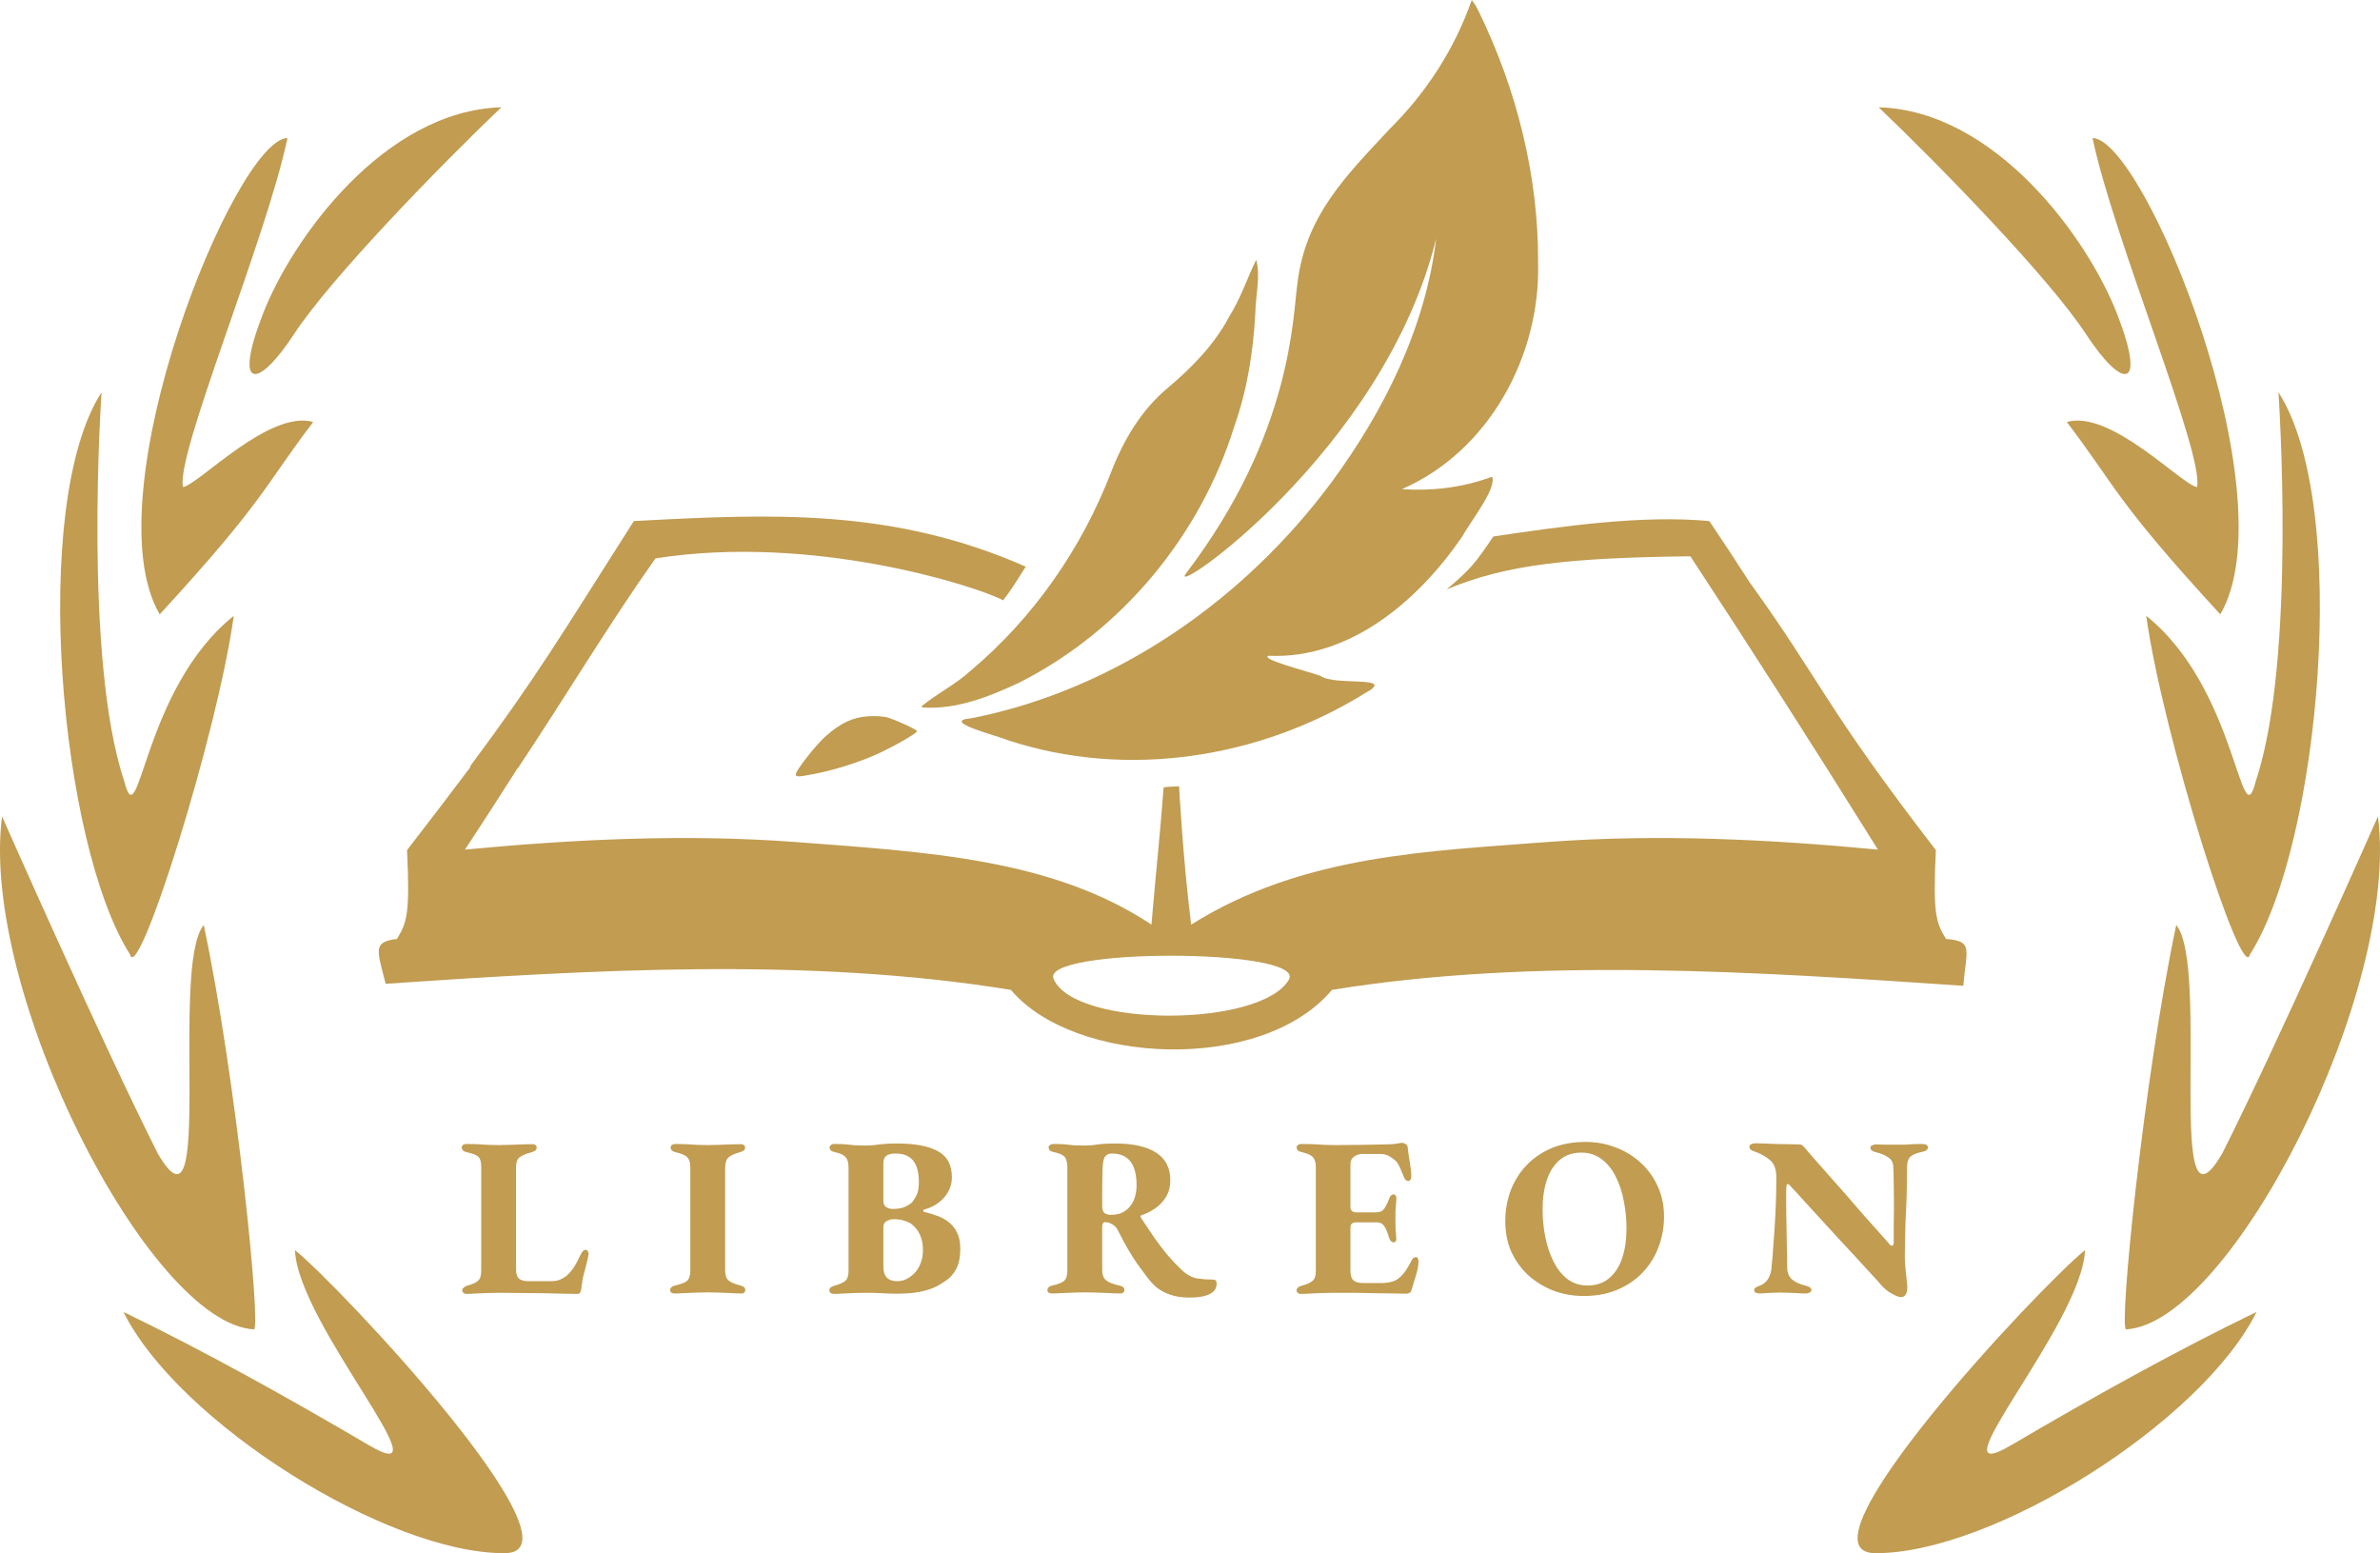 <?xml version="1.0" encoding="UTF-8" standalone="no"?>
<!-- Created with Inkscape (http://www.inkscape.org/) -->

<svg
   width="410.18mm"
   height="267.629mm"
   viewBox="0 0 410.18 267.629"
   version="1.1"
   id="svg1"
   xml:space="preserve"
   inkscape:version="1.4.2 (ebf0e940, 2025-05-08)"
   sodipodi:docname="badge3.svg"
   inkscape:export-filename="badge3.png"
   inkscape:export-xdpi="96"
   inkscape:export-ydpi="96"
   xmlns:inkscape="http://www.inkscape.org/namespaces/inkscape"
   xmlns:sodipodi="http://sodipodi.sourceforge.net/DTD/sodipodi-0.dtd"
   xmlns="http://www.w3.org/2000/svg"
   xmlns:svg="http://www.w3.org/2000/svg"><sodipodi:namedview
     id="namedview1"
     pagecolor="#ffffff"
     bordercolor="#000000"
     borderopacity="0.25"
     inkscape:showpageshadow="2"
     inkscape:pageopacity="0.0"
     inkscape:pagecheckerboard="0"
     inkscape:deskcolor="#d1d1d1"
     inkscape:document-units="mm"
     inkscape:zoom="0.31779878"
     inkscape:cx="1066.7127"
     inkscape:cy="-193.51868"
     inkscape:window-width="1968"
     inkscape:window-height="1186"
     inkscape:window-x="2495"
     inkscape:window-y="92"
     inkscape:window-maximized="0"
     inkscape:current-layer="layer1" /><defs
     id="defs1"><linearGradient
       id="linearGradient24"
       x1="94.188"
       x2="142.55"
       y1="194.5"
       y2="135.25"
       gradientUnits="userSpaceOnUse"
       gradientTransform="translate(3.359,117.539)"><stop
         stop-color="#09385e"
         offset="0"
         id="stop3" /><stop
         stop-color="#1a82c1"
         offset="1"
         id="stop4" /></linearGradient><linearGradient
       id="linearGradient21"
       x1="67.336"
       x2="103.75"
       y1="174.5"
       y2="125.05"
       gradientUnits="userSpaceOnUse"
       gradientTransform="translate(3.359,117.539)"><stop
         stop-color="#c07624"
         offset="0"
         id="stop1" /><stop
         stop-color="#f9b729"
         offset="1"
         id="stop2" /></linearGradient></defs><g
     inkscape:label="Layer 1"
     inkscape:groupmode="layer"
     id="layer1"
     transform="translate(-113.254,-302.14)"><path
       id="path21"
       style="display:inline;fill:#c19c51;fill-opacity:1;stroke-width:1"
       d="m 370.624,394.58 c -3.202,4.749 -3.997,5.675 -8.044,9.118 10.3,-4.313 21.193,-5.439 41.999,-5.706 10.238,15.607 20.715,31.935 32.328,50.547 -18.748,-1.782 -37.776,-2.711 -56.637,-1.334 -20.859,1.624 -42.508,2.196 -61.727,14.257 -1.387,-10.936 -2.085,-23.827 -2.085,-23.827 0,0 -2.864,0.087 -2.666,0.215 -0.719,9.442 -0.975,10.743 -2.092,23.606 -17.202,-11.379 -38.641,-12.503 -61.679,-14.251 -18.861,-1.377 -37.888,-0.448 -56.637,1.334 3.45,-5.213 6.376,-9.815 9.1,-14.073 l 0.055,0.001 c 8.207,-12.311 15.58,-24.679 23.681,-36.107 27.12,-4.28 55.283,4.766 59.92,7.22 1.445,-1.913 1.56,-2.116 3.892,-5.804 -22.856,-10.032 -43.476,-9.152 -67.543,-7.846 -12.738,20.017 -16.795,26.913 -28.275,42.33 l 0.151,0.004 c -3.012,4.033 -6.615,8.731 -10.961,14.361 0.533,11.066 -0.035,12.487 -1.745,15.312 -4.259,0.511 -3.384,1.947 -1.942,7.721 35.276,-2.382 72.719,-4.658 107.765,1.053 10.726,12.824 43.115,14.516 55.328,0 35.046,-5.711 73.529,-3.091 108.805,-0.709 0.529,-6.306 1.795,-7.698 -2.982,-8.065 -1.71,-2.825 -2.278,-4.246 -1.745,-15.312 -19.221,-24.902 -19.664,-28.904 -32.104,-46.156 -2.275,-3.554 -4.594,-7.065 -6.94,-10.54 -11.582,-1.097 -25.49,0.918 -37.218,2.65 z m -35.195,76.293 c -4.681,8.37 -36.911,8.362 -40.57,-5e-5 -2.631,-5.424 43.177,-5.376 40.57,5e-5 z"
       sodipodi:nodetypes="ccccccccccccccccccccccccccccccccc" /><path
       style="display:none;fill:#c1da51;fill-opacity:1;stroke-width:1"
       d="m 388.017,386.184 c -4.571,0.025 -9.165,0.16 -13.712,0.514 -3.202,2.351 -6.807,4.457 -10.854,6.161 6.675,-1.383 13.635,-2.173 20.628,-2.403 1.993,-0.072 4.069,-0.104 6.097,-0.104 5.566,0.021 11.092,0.281 16.627,0.713 9.404,7.857 19.186,15.522 28.373,23.491 -18.748,-1.601 -37.776,-2.436 -56.637,-1.199 -13.096,0.893 -26.212,2.87 -37.897,6.949 -7.792,2.735 -14.831,6.454 -20.243,11.045 -1.117,-11.556 -1.374,-12.725 -2.092,-21.207 0.198,-0.114 -2.666,-0.193 -2.666,-0.193 0,0 -0.698,11.58 -2.085,21.405 -7.241,-6.147 -17.351,-10.685 -28.345,-13.496 -12.463,-3.224 -25.883,-4.539 -39.211,-4.955 -15.781,-0.481 -31.586,0.312 -47.23,1.651 9.182,-7.971 18.971,-15.633 28.373,-23.491 5.534,-0.432 11.064,-0.692 16.629,-0.713 9.983,-0.029 19.945,0.865 29.366,3.091 3.061,0.717 6.031,1.561 8.921,2.507 1.4e-4,5e-5 3.8e-4,-5e-5 5.2e-4,0 1.014,-0.461 2.04,-0.91 3.048,-1.375 1.144,-0.549 2.259,-1.122 3.346,-1.716 -4.759,-1.724 -9.726,-3.189 -14.936,-4.244 -8.196,-1.707 -16.82,-2.311 -25.39,-2.407 -7.949,-0.098 -15.893,0.154 -23.833,0.365 -9.129,6.626 -17.538,13.664 -25.774,20.77 -5.236,4.466 -10.603,8.867 -16.252,13.121 2.395,1.322 3.304,3.448 3.202,5.437 -0.053,3.149 -1.555,6.297 -3.247,9.23 -2.963,5.051 -6.883,9.822 -11.277,14.38 -0.475,0.269 -0.393,0.884 0.346,0.871 7.004,-0.421 14.025,-0.779 21.039,-1.146 13.234,-0.657 26.466,-1.238 39.744,-1.292 10.828,-0.031 21.609,0.416 32.378,1.13 8.258,0.526 16.494,1.121 24.747,1.695 3.243,3.947 9.205,6.742 15.726,7.961 8.223,1.592 17.198,1.215 25.227,-0.679 5.738,-1.372 11.228,-3.686 14.46,-7.158 0.356,-0.289 1.164,-0.124 1.699,-0.234 15.293,-1.039 30.578,-2.284 45.941,-2.628 18.569,-0.367 37.092,0.583 55.588,1.527 5.343,0.28 10.684,0.583 16.026,0.873 -5.259,-5.401 -9.983,-11.075 -13.171,-17.146 -1.391,-2.692 -2.424,-5.534 -2.192,-8.34 0.162,-1.593 1.101,-3.315 3.049,-4.404 -0.644,-0.842 -1.792,-1.453 -2.654,-2.196 -11.233,-8.61 -21.062,-17.956 -32.312,-26.555 -2.275,-1.759 -4.594,-3.497 -6.94,-5.216 -7.208,-0.18 -14.417,-0.424 -21.633,-0.387 z"
       id="path20"
       sodipodi:nodetypes="sccccccccccccccccccscccccccccccccccccccccccccccccss" /><path
       style="fill:#c19c51;fill-opacity:1;stroke-width:1"
       d="m 366.904,302.14 c -2.924,8.362 -7.801,15.94 -14.104,22.18 -7.629,8.185 -14.52,14.976 -15.931,26.582 -0.852,5.75 -0.831,25.894 -19.206,50.035 -3.631,4.77 34.135,-21.005 43.116,-57.74 -1.824,15.337 -8.952,29.693 -18.03,42.023 -14.994,20.227 -37.163,35.765 -62.049,40.678 -5.731,0.491 4.68,3.079 6.299,3.802 20.386,6.706 43.29,3.146 61.407,-8.057 6,-3.231 -5.233,-1.205 -7.56,-3.04 -1.94,-0.715 -10.552,-2.886 -8.961,-3.465 13.999,0.622 25.787,-9.498 33.279,-20.406 1.761,-3.098 6.045,-8.403 5.253,-10.454 -4.957,1.859 -10.303,2.5 -15.571,2.15 15.003,-6.499 23.926,-22.996 23.49,-39.026 0.082,-14.98 -3.72,-29.952 -10.275,-43.387 l -0.529,-0.99 -0.627,-0.884 z"
       id="path3" /><path
       style="fill:#c19c51;fill-opacity:1;stroke-width:1"
       d="m 272.065,423.853 c 2.684,-2.215 5.912,-3.784 8.503,-6.166 10.794,-9.077 19.079,-20.986 24.146,-34.1 2.139,-5.57 5.246,-10.854 9.911,-14.697 4.117,-3.498 7.953,-7.404 10.49,-12.222 1.944,-3.06 3.053,-6.549 4.641,-9.76 0.781,2.745 -0.113,6.245 -0.162,9.282 -0.351,6.591 -1.395,13.145 -3.605,19.387 -5.835,18.822 -19.397,35.258 -37.071,44.187 -5.19,2.418 -10.861,4.699 -16.68,4.274 z"
       id="path2" /><path
       style="fill:#c19c51;fill-opacity:1;stroke-width:1"
       d="m 250.412,435.557 c 0,-0.661 3.402,-5.004 5.116,-6.532 2.571,-2.292 4.745,-3.311 7.387,-3.464 1.312,-0.076 2.678,0.013 3.344,0.226 1.663,0.524 5.043,2.09 5.043,2.337 0,0.339 -3.658,2.456 -6.673,3.863 -3.011,1.405 -7.563,2.848 -11.124,3.528 -2.791,0.532 -3.093,0.536 -3.093,0.04 z"
       id="path26" /><path
       d="m 488.321,461.529 c 5.867,7.228 -1.979,56.49 7.943,39.33 9.51,-18.857 26.816,-58.04 26.816,-58.04 3.905,30.145 -25.397,87.384 -43.396,88.388 -1.318,0.073 3.057,-43.468 8.636,-69.678 z m -5.18,-53.278 c 15.795,12.644 16.253,38.836 18.885,28.483 7.097,-21.15 3.906,-66.996 3.906,-66.996 12.475,19.283 7.15,77.998 -4.905,96.854 -1.314,5.529 -15.004,-37.693 -17.885,-58.341 z m -13.688,-33.401 c 7.619,-2.148 19.768,10.816 22.439,11.219 1.352,-5.469 -14.44,-42.989 -18.001,-60.151 9.039,0.225 33.91,61.662 22.021,82.084 -18.203,-19.791 -17.883,-21.887 -26.459,-33.152 z m -32.422,-54.224 c 20.098,0.586 36.051,22.528 41.145,35.738 5.094,13.21 0.808,12.869 -5.437,3.317 -6.245,-9.552 -25.164,-29.009 -35.708,-39.055 z"
       style="fill:#c19c51;fill-opacity:1;stroke-width:1"
       id="path33"
       sodipodi:nodetypes="cccsccccccccccccssc" /><path
       style="font-weight:bold;font-size:39.064px;line-height:1.8;font-family:'EB Garamond';-inkscape-font-specification:'EB Garamond Bold';text-align:center;letter-spacing:13.229px;text-anchor:middle;fill:#c19c51;stroke-width:0.1;stroke-linecap:round;paint-order:markers stroke fill"
       d="m 193.731,525.099 c -0.26,0 -0.468,-0.065 -0.624,-0.196 -0.13,-0.104 -0.195,-0.235 -0.195,-0.392 0,-0.183 0.078,-0.339 0.234,-0.47 0.156,-0.157 0.351,-0.274 0.585,-0.352 0.883,-0.235 1.507,-0.509 1.871,-0.822 0.39,-0.313 0.585,-0.874 0.585,-1.684 v -17.932 c 0,-0.574 -0.065,-1.018 -0.195,-1.331 -0.13,-0.313 -0.377,-0.561 -0.741,-0.744 -0.364,-0.183 -0.896,-0.352 -1.598,-0.509 -0.546,-0.131 -0.818,-0.405 -0.818,-0.822 0,-0.183 0.078,-0.326 0.234,-0.431 0.156,-0.104 0.338,-0.157 0.546,-0.157 0.598,0 1.221,0.013 1.871,0.039 0.676,0.026 1.325,0.065 1.949,0.117 0.65,0.026 1.234,0.039 1.754,0.039 0.546,0 1.156,-0.013 1.832,-0.039 0.676,-0.026 1.364,-0.052 2.066,-0.078 0.728,-0.026 1.377,-0.039 1.949,-0.039 0.234,0 0.403,0.052 0.507,0.157 0.13,0.078 0.195,0.209 0.195,0.392 0,0.261 -0.078,0.444 -0.234,0.548 -0.13,0.104 -0.325,0.196 -0.585,0.274 -1.065,0.287 -1.793,0.6 -2.183,0.94 -0.364,0.313 -0.546,0.861 -0.546,1.644 v 17.618 c 0,0.731 0.156,1.253 0.468,1.566 0.338,0.313 0.883,0.47 1.637,0.47 h 3.976 c 0.572,0 1.078,-0.091 1.52,-0.274 0.468,-0.209 0.883,-0.47 1.247,-0.783 0.442,-0.418 0.831,-0.887 1.169,-1.409 0.338,-0.548 0.637,-1.109 0.896,-1.684 0.26,-0.522 0.455,-0.861 0.585,-1.018 0.156,-0.157 0.312,-0.235 0.468,-0.235 0.208,0 0.351,0.091 0.429,0.274 0.078,0.183 0.117,0.352 0.117,0.509 0,0.052 -0.026,0.17 -0.078,0.352 -0.052,0.183 -0.078,0.326 -0.078,0.431 -0.182,0.757 -0.351,1.423 -0.507,1.997 -0.156,0.548 -0.286,1.083 -0.39,1.605 -0.078,0.496 -0.156,1.057 -0.234,1.684 -0.026,0.183 -0.091,0.352 -0.195,0.509 -0.078,0.157 -0.221,0.235 -0.429,0.235 -0.546,0 -1.338,-0.013 -2.378,-0.039 -1.039,-0.026 -2.209,-0.052 -3.508,-0.078 -1.273,0 -2.585,-0.013 -3.937,-0.039 -1.325,-0.026 -2.559,-0.039 -3.703,-0.039 -0.546,0 -1.169,0.013 -1.871,0.039 -0.702,0.026 -1.39,0.052 -2.066,0.078 -0.65,0.052 -1.182,0.078 -1.598,0.078 z m 35.805,-0.078 c -0.208,0 -0.39,-0.039 -0.546,-0.117 -0.156,-0.104 -0.234,-0.248 -0.234,-0.431 0,-0.418 0.273,-0.692 0.819,-0.822 0.987,-0.209 1.676,-0.47 2.066,-0.783 0.39,-0.339 0.585,-0.927 0.585,-1.762 v -17.775 c 0,-0.835 -0.169,-1.423 -0.507,-1.762 -0.338,-0.365 -1.026,-0.666 -2.066,-0.9 -0.546,-0.131 -0.818,-0.405 -0.818,-0.822 0,-0.183 0.078,-0.326 0.234,-0.431 0.156,-0.104 0.338,-0.157 0.546,-0.157 0.598,0 1.221,0.013 1.871,0.039 0.676,0.026 1.325,0.065 1.949,0.117 0.65,0.026 1.247,0.039 1.793,0.039 0.52,0 1.104,-0.013 1.754,-0.039 0.676,-0.026 1.351,-0.052 2.027,-0.078 0.702,-0.026 1.338,-0.039 1.91,-0.039 0.234,0 0.416,0.052 0.546,0.157 0.13,0.078 0.195,0.209 0.195,0.392 0,0.261 -0.078,0.444 -0.234,0.548 -0.13,0.104 -0.338,0.196 -0.624,0.274 -1.039,0.287 -1.728,0.613 -2.066,0.979 -0.338,0.339 -0.507,0.914 -0.507,1.723 v 17.697 c 0,0.757 0.182,1.318 0.546,1.684 0.39,0.339 1.091,0.639 2.105,0.9 0.26,0.078 0.455,0.17 0.585,0.274 0.156,0.104 0.234,0.274 0.234,0.509 0,0.183 -0.065,0.326 -0.195,0.431 -0.104,0.104 -0.273,0.157 -0.507,0.157 -0.572,0 -1.208,-0.026 -1.91,-0.078 -0.702,-0.026 -1.39,-0.052 -2.066,-0.078 -0.676,-0.026 -1.273,-0.039 -1.793,-0.039 -0.546,0 -1.143,0.013 -1.793,0.039 -0.65,0.026 -1.312,0.052 -1.988,0.078 -0.676,0.052 -1.312,0.078 -1.91,0.078 z m 27.426,0.078 c -0.234,0 -0.429,-0.065 -0.585,-0.196 -0.13,-0.104 -0.195,-0.235 -0.195,-0.392 0,-0.392 0.286,-0.666 0.857,-0.822 0.883,-0.235 1.507,-0.509 1.871,-0.822 0.39,-0.313 0.585,-0.887 0.585,-1.723 v -17.814 c 0,-0.835 -0.169,-1.436 -0.507,-1.801 -0.338,-0.392 -0.961,-0.679 -1.871,-0.861 -0.338,-0.078 -0.572,-0.183 -0.702,-0.313 -0.13,-0.157 -0.195,-0.326 -0.195,-0.509 0,-0.157 0.078,-0.287 0.234,-0.392 0.156,-0.131 0.351,-0.196 0.585,-0.196 0.831,0 1.52,0.026 2.066,0.078 0.546,0.052 1.052,0.104 1.52,0.157 0.494,0.026 1.065,0.039 1.715,0.039 0.598,0 1.143,-0.026 1.637,-0.078 0.494,-0.078 1.039,-0.144 1.637,-0.196 0.624,-0.052 1.377,-0.078 2.261,-0.078 3.092,0 5.431,0.444 7.016,1.331 1.611,0.861 2.417,2.362 2.417,4.502 0,0.809 -0.182,1.579 -0.546,2.31 -0.364,0.705 -0.831,1.292 -1.403,1.762 -0.416,0.365 -0.857,0.666 -1.325,0.9 -0.442,0.235 -0.948,0.431 -1.52,0.587 -0.104,0.026 -0.156,0.091 -0.156,0.196 0,0.104 0.052,0.17 0.156,0.196 0.676,0.157 1.377,0.365 2.105,0.626 0.728,0.235 1.403,0.587 2.027,1.057 0.65,0.47 1.156,1.083 1.52,1.84 0.39,0.731 0.585,1.67 0.585,2.819 0,1.462 -0.234,2.623 -0.702,3.485 -0.442,0.835 -0.987,1.475 -1.637,1.918 -0.624,0.444 -1.208,0.809 -1.754,1.096 -0.857,0.418 -1.832,0.731 -2.923,0.94 -1.091,0.209 -2.391,0.313 -3.898,0.313 -0.857,0 -1.728,-0.026 -2.611,-0.078 -0.857,-0.052 -1.767,-0.078 -2.728,-0.078 -0.546,0 -1.143,0.013 -1.793,0.039 -0.65,0.026 -1.299,0.052 -1.949,0.078 -0.624,0.052 -1.221,0.078 -1.793,0.078 z m 10.913,-2.192 c 0.78,0 1.507,-0.235 2.183,-0.705 0.702,-0.47 1.247,-1.096 1.637,-1.879 0.416,-0.809 0.624,-1.723 0.624,-2.741 0,-0.887 -0.117,-1.631 -0.351,-2.232 -0.208,-0.6 -0.468,-1.083 -0.78,-1.449 -0.286,-0.365 -0.559,-0.639 -0.818,-0.822 -0.208,-0.183 -0.585,-0.365 -1.13,-0.548 -0.52,-0.209 -1.169,-0.313 -1.949,-0.313 -0.442,0 -0.857,0.117 -1.247,0.352 -0.364,0.209 -0.546,0.522 -0.546,0.94 v 6.891 c 0,0.861 0.208,1.501 0.624,1.918 0.416,0.392 1,0.587 1.754,0.587 z m -0.818,-12.45 c 0.624,0 1.195,-0.065 1.715,-0.196 0.52,-0.157 1.052,-0.444 1.598,-0.861 0.182,-0.183 0.429,-0.548 0.741,-1.096 0.338,-0.574 0.507,-1.396 0.507,-2.467 0,-1.096 -0.143,-2.01 -0.429,-2.741 -0.286,-0.731 -0.728,-1.279 -1.325,-1.644 -0.572,-0.365 -1.338,-0.548 -2.3,-0.548 -0.728,0 -1.26,0.144 -1.598,0.431 -0.312,0.261 -0.468,0.666 -0.468,1.214 v 6.538 c 0,0.522 0.182,0.887 0.546,1.096 0.364,0.183 0.702,0.274 1.013,0.274 z m 51.201,15.269 c -1.325,0 -2.442,-0.17 -3.352,-0.509 -0.909,-0.313 -1.689,-0.731 -2.339,-1.253 -0.624,-0.548 -1.182,-1.161 -1.676,-1.84 -0.572,-0.757 -1.13,-1.514 -1.676,-2.271 -0.52,-0.757 -1.039,-1.579 -1.559,-2.467 -0.52,-0.887 -1.065,-1.905 -1.637,-3.054 -0.26,-0.574 -0.611,-0.979 -1.052,-1.214 -0.234,-0.157 -0.468,-0.261 -0.702,-0.313 -0.234,-0.052 -0.442,-0.078 -0.624,-0.078 -0.13,0 -0.234,0.078 -0.312,0.235 -0.078,0.131 -0.117,0.313 -0.117,0.548 v 7.478 c 0,0.809 0.221,1.396 0.663,1.762 0.442,0.365 1.208,0.666 2.3,0.9 0.286,0.052 0.494,0.144 0.624,0.274 0.156,0.104 0.234,0.274 0.234,0.509 0,0.183 -0.065,0.326 -0.195,0.431 -0.13,0.104 -0.312,0.157 -0.546,0.157 -0.572,0 -1.234,-0.026 -1.988,-0.078 -0.728,-0.026 -1.455,-0.052 -2.183,-0.078 -0.728,-0.026 -1.351,-0.039 -1.871,-0.039 -0.546,0 -1.143,0.013 -1.793,0.039 -0.65,0.026 -1.325,0.052 -2.027,0.078 -0.676,0.052 -1.299,0.078 -1.871,0.078 -0.208,0 -0.39,-0.039 -0.546,-0.117 -0.156,-0.104 -0.234,-0.248 -0.234,-0.431 0,-0.418 0.273,-0.692 0.819,-0.822 0.987,-0.209 1.663,-0.47 2.027,-0.783 0.39,-0.339 0.585,-0.94 0.585,-1.801 V 503.487 c 0,-0.626 -0.065,-1.122 -0.195,-1.488 -0.104,-0.365 -0.325,-0.639 -0.663,-0.822 -0.338,-0.209 -0.831,-0.378 -1.481,-0.509 -0.338,-0.078 -0.572,-0.183 -0.702,-0.313 -0.13,-0.157 -0.195,-0.326 -0.195,-0.509 0,-0.157 0.078,-0.287 0.234,-0.392 0.156,-0.131 0.364,-0.196 0.624,-0.196 0.831,0 1.507,0.026 2.027,0.078 0.546,0.052 1.052,0.104 1.52,0.157 0.494,0.026 1.065,0.039 1.715,0.039 0.598,0 1.117,-0.026 1.559,-0.078 0.468,-0.078 0.987,-0.144 1.559,-0.196 0.598,-0.052 1.351,-0.078 2.261,-0.078 3.04,0 5.379,0.522 7.016,1.566 1.637,1.044 2.455,2.623 2.455,4.737 0,1.175 -0.26,2.166 -0.78,2.976 -0.494,0.783 -1.13,1.436 -1.91,1.958 -0.754,0.496 -1.52,0.874 -2.3,1.135 -0.104,0.026 -0.156,0.091 -0.156,0.196 0.026,0.078 0.065,0.17 0.117,0.274 0.78,1.148 1.533,2.271 2.261,3.367 0.754,1.07 1.52,2.075 2.3,3.015 0.78,0.914 1.585,1.762 2.417,2.545 0.883,0.835 1.78,1.331 2.689,1.488 0.935,0.131 1.858,0.196 2.767,0.196 0.39,0 0.585,0.235 0.585,0.705 0,0.574 -0.208,1.044 -0.624,1.409 -0.39,0.339 -0.935,0.587 -1.637,0.744 -0.702,0.157 -1.507,0.235 -2.417,0.235 z m -13.564,-14.251 c 0.987,0 1.806,-0.222 2.455,-0.666 0.65,-0.444 1.143,-1.044 1.481,-1.801 0.338,-0.783 0.507,-1.67 0.507,-2.662 0,-1.201 -0.156,-2.206 -0.468,-3.015 -0.312,-0.809 -0.78,-1.409 -1.403,-1.801 -0.624,-0.418 -1.429,-0.626 -2.417,-0.626 -0.572,0 -0.987,0.235 -1.247,0.705 -0.234,0.444 -0.351,1.409 -0.351,2.897 -0.026,0.6 -0.039,1.357 -0.039,2.271 v 3.25 c 0,0.522 0.13,0.9 0.39,1.135 0.286,0.209 0.65,0.313 1.091,0.313 z m 32.843,13.625 c -0.26,0 -0.468,-0.065 -0.624,-0.196 -0.13,-0.104 -0.195,-0.235 -0.195,-0.392 0,-0.392 0.286,-0.666 0.857,-0.822 0.883,-0.235 1.507,-0.509 1.871,-0.822 0.39,-0.313 0.585,-0.887 0.585,-1.723 v -17.814 c 0,-0.835 -0.169,-1.436 -0.507,-1.801 -0.338,-0.365 -0.974,-0.653 -1.91,-0.861 -0.338,-0.078 -0.572,-0.183 -0.702,-0.313 -0.13,-0.157 -0.195,-0.326 -0.195,-0.509 0,-0.157 0.078,-0.287 0.234,-0.392 0.156,-0.131 0.364,-0.196 0.624,-0.196 0.65,0 1.312,0.013 1.988,0.039 0.676,0.026 1.338,0.065 1.988,0.117 0.65,0.026 1.273,0.039 1.871,0.039 1.351,0 2.793,-0.013 4.326,-0.039 1.533,-0.026 2.897,-0.052 4.092,-0.078 0.831,0 1.52,-0.039 2.066,-0.117 0.546,-0.104 0.87,-0.157 0.974,-0.157 0.182,0 0.377,0.065 0.585,0.196 0.234,0.104 0.364,0.287 0.39,0.548 0.104,0.94 0.234,1.853 0.39,2.741 0.156,0.887 0.234,1.67 0.234,2.349 0,0.235 -0.052,0.418 -0.156,0.548 -0.104,0.131 -0.221,0.196 -0.351,0.196 -0.13,0 -0.273,-0.052 -0.429,-0.157 -0.13,-0.104 -0.234,-0.261 -0.312,-0.47 -0.26,-0.653 -0.494,-1.214 -0.702,-1.684 -0.208,-0.47 -0.442,-0.848 -0.702,-1.135 -0.312,-0.287 -0.689,-0.561 -1.13,-0.822 -0.442,-0.261 -1,-0.392 -1.676,-0.392 h -2.923 c -0.572,0 -1.065,0.157 -1.481,0.47 -0.416,0.287 -0.624,0.705 -0.624,1.253 v 7.4 c 0,0.313 0.091,0.548 0.273,0.705 0.182,0.157 0.416,0.235 0.702,0.235 h 3.43 c 0.676,0 1.156,-0.222 1.442,-0.666 0.312,-0.47 0.585,-1.031 0.818,-1.684 0.182,-0.496 0.442,-0.744 0.78,-0.744 0.13,0 0.247,0.078 0.351,0.235 0.104,0.131 0.143,0.339 0.117,0.626 -0.026,0.313 -0.052,0.653 -0.078,1.018 -0.026,0.365 -0.052,0.731 -0.078,1.096 v 1.057 1.018 c 0.026,0.365 0.039,0.731 0.039,1.096 0.026,0.365 0.052,0.718 0.078,1.057 0.052,0.365 0.039,0.639 -0.039,0.822 -0.078,0.157 -0.195,0.235 -0.351,0.235 -0.416,0 -0.715,-0.339 -0.896,-1.018 -0.234,-0.783 -0.494,-1.383 -0.78,-1.801 -0.286,-0.418 -0.689,-0.626 -1.208,-0.626 h -3.625 c -0.312,0 -0.559,0.078 -0.741,0.235 -0.156,0.131 -0.234,0.352 -0.234,0.666 v 7.439 c 0,0.783 0.169,1.331 0.507,1.644 0.338,0.313 0.857,0.47 1.559,0.47 h 3.352 c 0.572,0 1.117,-0.065 1.637,-0.196 0.52,-0.131 0.961,-0.352 1.325,-0.666 0.442,-0.365 0.844,-0.822 1.208,-1.37 0.364,-0.548 0.702,-1.135 1.013,-1.762 0.104,-0.183 0.208,-0.3 0.312,-0.352 0.13,-0.078 0.273,-0.117 0.429,-0.117 0.13,0 0.221,0.078 0.273,0.235 0.078,0.157 0.117,0.326 0.117,0.509 0,0.444 -0.065,0.94 -0.195,1.488 -0.13,0.548 -0.299,1.135 -0.507,1.762 -0.182,0.6 -0.364,1.201 -0.546,1.801 -0.052,0.183 -0.169,0.313 -0.351,0.392 -0.156,0.078 -0.325,0.117 -0.507,0.117 -0.338,0 -0.974,-0.013 -1.91,-0.039 -0.909,0 -1.988,-0.013 -3.235,-0.039 -1.247,-0.026 -2.533,-0.052 -3.859,-0.078 h -3.703 c -0.52,0 -1.091,0.013 -1.715,0.039 -0.624,0.026 -1.26,0.052 -1.91,0.078 -0.624,0.052 -1.208,0.078 -1.754,0.078 z m 48.628,0.352 c -1.793,0 -3.508,-0.3 -5.145,-0.9 -1.611,-0.626 -3.053,-1.501 -4.326,-2.623 -1.247,-1.148 -2.235,-2.506 -2.962,-4.072 -0.702,-1.592 -1.052,-3.354 -1.052,-5.285 0,-1.775 0.286,-3.471 0.857,-5.09 0.598,-1.644 1.481,-3.106 2.65,-4.385 1.169,-1.279 2.611,-2.297 4.326,-3.054 1.741,-0.757 3.742,-1.135 6.002,-1.135 1.819,0 3.534,0.313 5.145,0.94 1.637,0.6 3.079,1.475 4.326,2.623 1.247,1.122 2.235,2.48 2.962,4.072 0.728,1.566 1.091,3.315 1.091,5.246 0,1.749 -0.299,3.445 -0.896,5.09 -0.598,1.644 -1.481,3.106 -2.65,4.385 -1.169,1.279 -2.624,2.297 -4.365,3.054 -1.715,0.757 -3.703,1.135 -5.963,1.135 z m 0.702,-1.801 c 1.481,0 2.715,-0.418 3.703,-1.253 1.013,-0.835 1.767,-1.997 2.261,-3.485 0.494,-1.488 0.741,-3.197 0.741,-5.129 0,-1.592 -0.156,-3.158 -0.468,-4.698 -0.286,-1.566 -0.754,-2.976 -1.403,-4.228 -0.624,-1.253 -1.429,-2.245 -2.417,-2.976 -0.987,-0.757 -2.157,-1.135 -3.508,-1.135 -1.455,0 -2.689,0.418 -3.703,1.253 -0.987,0.835 -1.728,1.984 -2.222,3.445 -0.494,1.462 -0.741,3.158 -0.741,5.09 0,1.618 0.156,3.21 0.468,4.777 0.312,1.54 0.78,2.936 1.403,4.189 0.624,1.253 1.416,2.258 2.378,3.015 0.987,0.757 2.157,1.135 3.508,1.135 z m 54.007,1.997 c -0.338,0 -0.883,-0.209 -1.637,-0.626 -0.754,-0.392 -1.533,-1.096 -2.339,-2.114 -0.624,-0.653 -1.273,-1.357 -1.949,-2.114 -0.676,-0.757 -1.39,-1.54 -2.144,-2.349 -0.754,-0.809 -1.52,-1.631 -2.3,-2.467 -0.754,-0.835 -1.507,-1.657 -2.261,-2.467 -0.754,-0.835 -1.507,-1.657 -2.261,-2.467 -0.754,-0.809 -1.468,-1.592 -2.144,-2.349 -0.676,-0.757 -1.325,-1.462 -1.949,-2.114 -0.052,-0.104 -0.143,-0.196 -0.273,-0.274 -0.104,-0.104 -0.182,-0.157 -0.234,-0.157 -0.104,0 -0.182,0.091 -0.234,0.274 -0.026,0.183 -0.039,0.339 -0.039,0.47 -0.026,1.201 -0.026,2.61 0,4.228 0.026,1.618 0.052,3.263 0.078,4.933 0.052,1.644 0.078,3.145 0.078,4.502 0,0.835 0.26,1.501 0.78,1.997 0.52,0.47 1.286,0.835 2.3,1.096 0.286,0.052 0.533,0.144 0.741,0.274 0.234,0.104 0.351,0.274 0.351,0.509 0,0.183 -0.104,0.326 -0.312,0.431 -0.208,0.104 -0.429,0.157 -0.663,0.157 -0.702,0 -1.273,-0.026 -1.715,-0.078 -0.442,-0.026 -0.857,-0.039 -1.247,-0.039 -0.364,-0.026 -0.818,-0.039 -1.364,-0.039 -0.572,0 -1.117,0.013 -1.637,0.039 -0.494,0.026 -0.922,0.052 -1.286,0.078 -0.338,0.026 -0.572,0.039 -0.702,0.039 -0.182,0 -0.39,-0.039 -0.624,-0.117 -0.208,-0.104 -0.312,-0.248 -0.312,-0.431 0,-0.235 0.104,-0.405 0.312,-0.509 0.208,-0.104 0.442,-0.209 0.702,-0.313 0.624,-0.235 1.091,-0.626 1.403,-1.175 0.338,-0.548 0.533,-1.227 0.585,-2.036 0.104,-0.966 0.208,-2.245 0.312,-3.837 0.13,-1.592 0.247,-3.38 0.351,-5.364 0.104,-2.01 0.156,-4.085 0.156,-6.225 0,-1.357 -0.351,-2.336 -1.052,-2.936 -0.676,-0.6 -1.507,-1.083 -2.494,-1.449 -0.208,-0.052 -0.442,-0.144 -0.702,-0.274 -0.26,-0.157 -0.39,-0.352 -0.39,-0.587 0,-0.235 0.104,-0.392 0.312,-0.47 0.208,-0.104 0.442,-0.157 0.702,-0.157 0.468,0 0.987,0.013 1.559,0.039 0.598,0.026 1.221,0.052 1.871,0.078 0.65,0 1.325,0.013 2.027,0.039 0.702,0.026 1.403,0.039 2.105,0.039 0.208,0 0.364,0.039 0.468,0.117 0.13,0.078 0.247,0.183 0.351,0.313 0.572,0.653 1.182,1.357 1.832,2.114 0.676,0.757 1.377,1.553 2.105,2.388 0.728,0.809 1.468,1.644 2.222,2.506 0.754,0.835 1.494,1.684 2.222,2.545 0.754,0.861 1.481,1.697 2.183,2.506 0.728,0.809 1.429,1.592 2.105,2.349 0.676,0.757 1.299,1.462 1.871,2.114 0.078,0.104 0.169,0.222 0.273,0.352 0.13,0.104 0.247,0.157 0.351,0.157 0.208,0 0.312,-0.196 0.312,-0.587 v -2.819 c 0.026,-1.07 0.039,-2.206 0.039,-3.406 0,-1.201 -0.013,-2.388 -0.039,-3.563 0,-1.175 -0.026,-2.258 -0.078,-3.25 -0.026,-0.705 -0.299,-1.227 -0.818,-1.566 -0.494,-0.365 -1.182,-0.666 -2.066,-0.9 -0.286,-0.052 -0.533,-0.144 -0.741,-0.274 -0.208,-0.131 -0.312,-0.313 -0.312,-0.548 0,-0.183 0.104,-0.313 0.312,-0.392 0.208,-0.104 0.429,-0.157 0.663,-0.157 0.598,0 1.104,0.013 1.52,0.039 h 1.13 1.13 1.325 c 0.364,-0.026 0.754,-0.052 1.169,-0.078 0.442,-0.026 1,-0.039 1.676,-0.039 0.312,0 0.546,0.052 0.702,0.157 0.182,0.104 0.273,0.248 0.273,0.431 0,0.392 -0.338,0.653 -1.013,0.783 -0.909,0.183 -1.559,0.444 -1.949,0.783 -0.39,0.339 -0.598,0.887 -0.624,1.644 0,0.94 -0.013,1.945 -0.039,3.015 0,1.07 -0.026,2.166 -0.078,3.289 -0.052,1.122 -0.104,2.245 -0.156,3.367 -0.026,1.096 -0.052,2.153 -0.078,3.171 -0.026,1.018 -0.039,1.958 -0.039,2.819 0,0.6 0.039,1.266 0.117,1.997 0.078,0.705 0.143,1.357 0.195,1.958 0.078,0.574 0.117,0.979 0.117,1.214 0,0.653 -0.104,1.109 -0.312,1.37 -0.182,0.261 -0.442,0.392 -0.78,0.392 z"
       id="text33"
       aria-label="LIBREON"
       sodipodi:nodetypes="ccscccsssscsssccsscscscccsscsscccccsssscccccssccsscccscsccssccsssccsccscscccsscccscsccsscsccsccsscccscsscsccscsccccsccccscccsscsscccsccsccccscsscsscccsscscsscssccccsccsscsssccsssccsscscsccssccccscsccsccssscccccccccsscssssscsscsccsscssscsccsssccscsscssccsccssssccscssscsssssccscccccccccscssscsssssscsccscsscccscscsscssscccscscscccssscsscsscccscsscscscccssccssccsccscscccsssccsccscsscccccscccscsccsscccccccsccsscsccccsscscccccscscsccscssccsccc" /><path
       d="m 436.413,569.769 c -14.627,-0.09 28.352,-45.896 36.183,-52.219 -0.457,12.69 -26.795,41.881 -12.76,33.632 14.035,-8.25 28.335,-16.211 42.321,-22.98 -9.441,19.008 -45.515,41.693 -65.744,41.568 z"
       style="fill:#c19c51;fill-opacity:1;stroke-width:1"
       id="path1" /><path
       d="m 148.367,461.529 c -5.867,7.228 1.979,56.49 -7.943,39.33 -9.51,-18.857 -26.816,-58.04 -26.816,-58.04 -3.905,30.145 25.397,87.384 43.396,88.388 1.318,0.073 -3.057,-43.468 -8.636,-69.678 z m 5.18,-53.278 c -15.795,12.644 -16.253,38.836 -18.885,28.483 -7.097,-21.15 -3.906,-66.996 -3.906,-66.996 -12.475,19.283 -7.15,77.998 4.905,96.854 1.314,5.529 15.004,-37.693 17.885,-58.341 z m 13.688,-33.401 c -7.619,-2.148 -19.768,10.816 -22.439,11.219 -1.352,-5.469 14.44,-42.989 18.001,-60.151 -9.039,0.225 -33.91,61.662 -22.021,82.084 18.203,-19.791 17.883,-21.887 26.459,-33.152 z m 32.422,-54.224 c -20.098,0.586 -36.051,22.528 -41.145,35.738 -5.094,13.21 -0.808,12.869 5.437,3.317 6.245,-9.552 25.164,-29.009 35.708,-39.055 z"
       style="fill:#c19c51;fill-opacity:1;stroke-width:1"
       id="path36"
       sodipodi:nodetypes="cccsccccccccccccssc" /><path
       d="m 200.275,569.769 c 14.627,-0.09 -28.352,-45.896 -36.183,-52.219 0.457,12.69 26.795,41.881 12.76,33.632 -14.035,-8.25 -28.335,-16.211 -42.321,-22.98 9.441,19.008 45.515,41.693 65.744,41.568 z"
       style="fill:#c19c51;fill-opacity:1;stroke-width:1"
       id="path37" /></g></svg>
